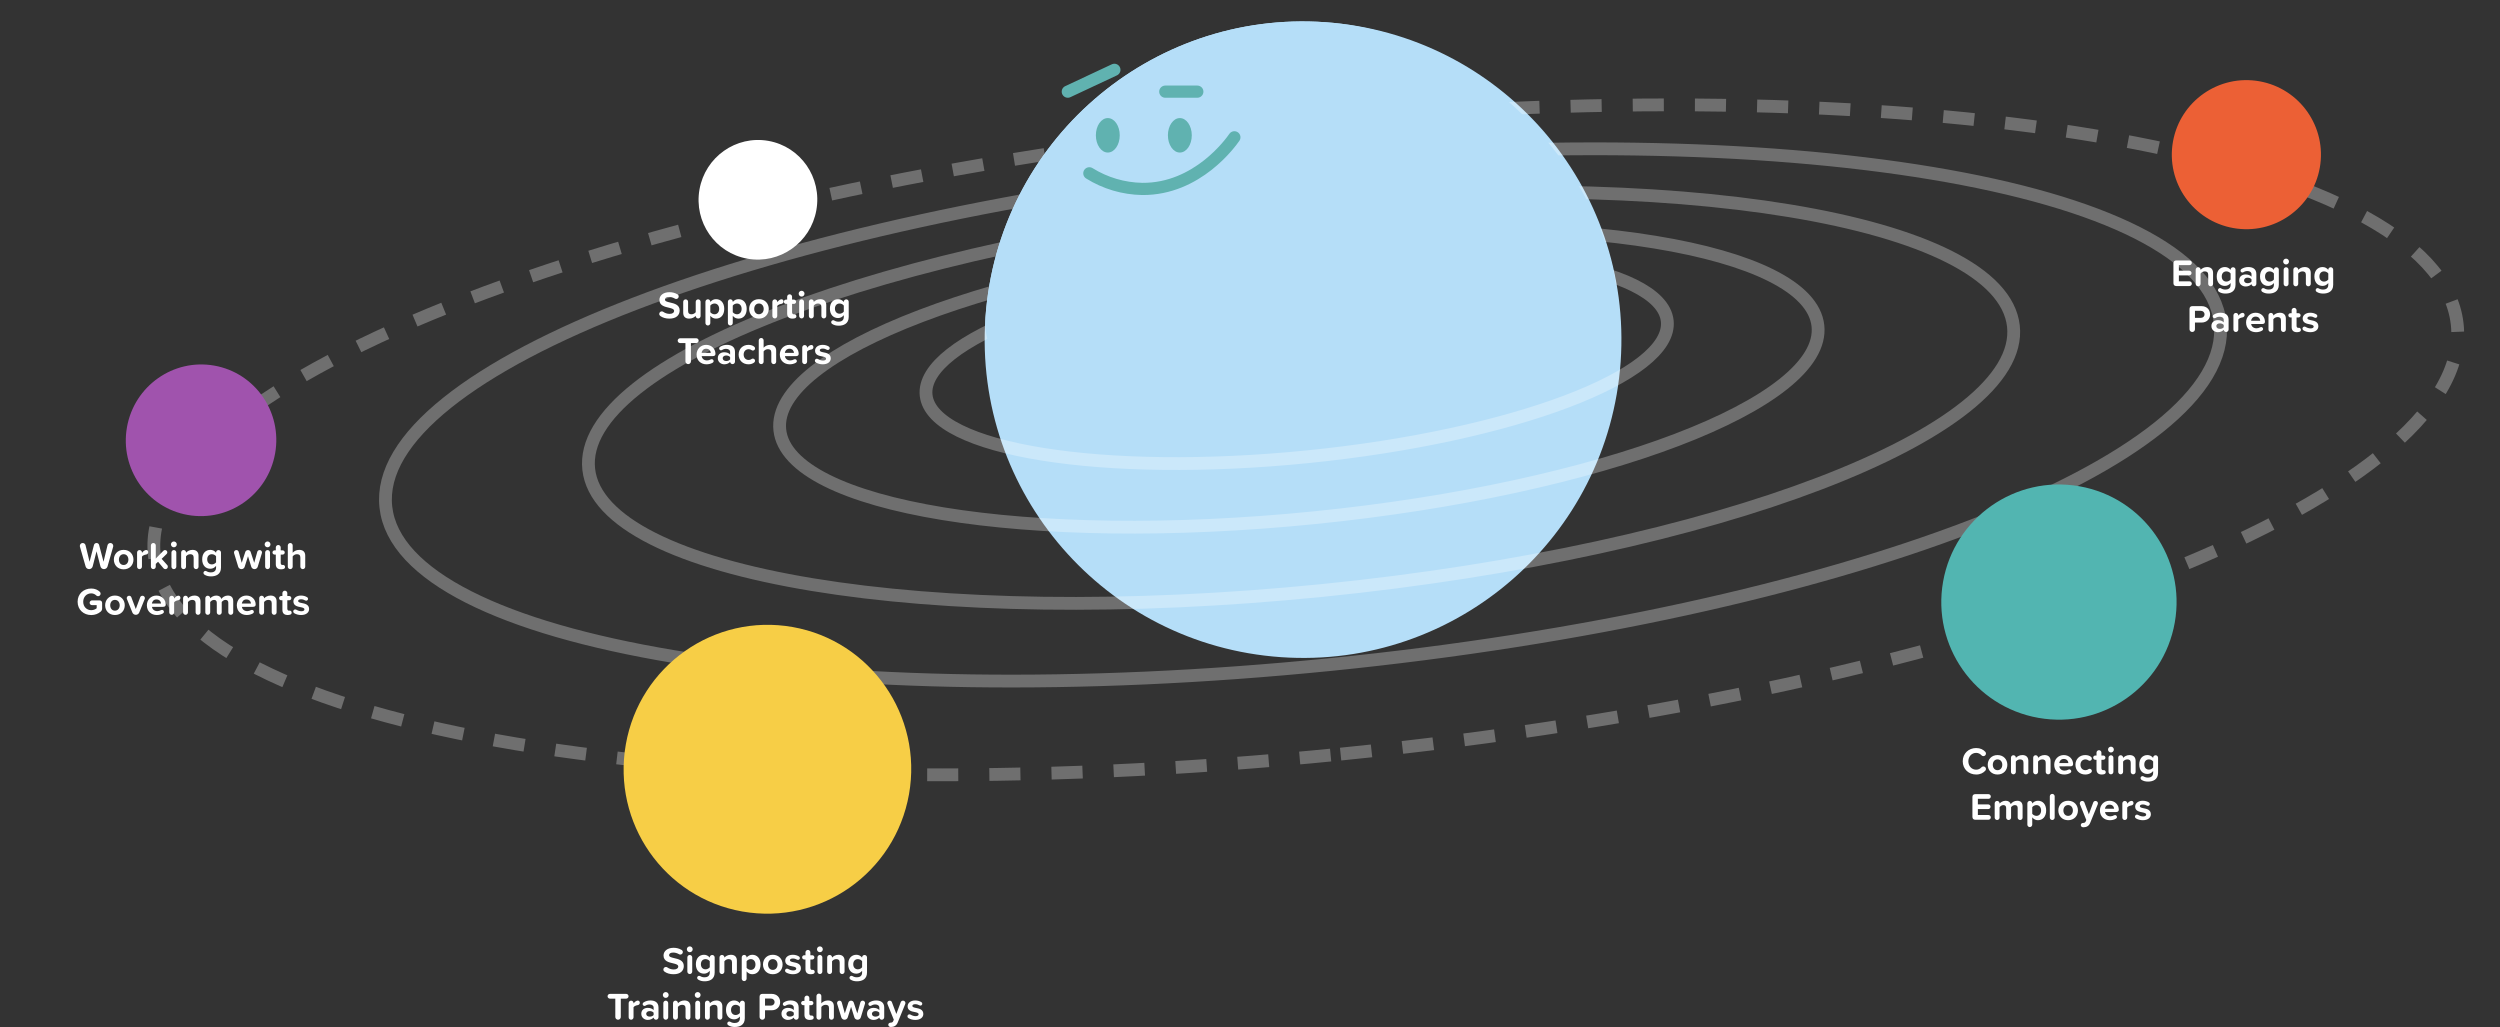 <svg width="1368" height="562" viewBox="0 0 1368 562" fill="none" xmlns="http://www.w3.org/2000/svg">
<rect x="0" y="0" width="1368" height="562" fill="#333333" stroke="none"/>
<path d="M1081.36 423.818C1083.67 423.818 1085.25 422.936 1086.36 421.718C1086.59 421.487 1086.72 421.151 1086.72 420.794C1086.72 420.017 1086.09 419.387 1085.31 419.387C1084.89 419.387 1084.51 419.576 1084.26 419.849C1083.55 420.668 1082.54 421.172 1081.36 421.172C1078.93 421.172 1077.08 419.219 1077.08 416.573C1077.08 413.927 1078.93 411.974 1081.36 411.974C1082.54 411.974 1083.55 412.499 1084.24 413.276C1084.51 413.591 1084.89 413.759 1085.31 413.759C1086.09 413.759 1086.72 413.129 1086.72 412.352C1086.72 411.995 1086.59 411.638 1086.36 411.407C1085.25 410.189 1083.67 409.328 1081.36 409.328C1077.27 409.328 1074.01 412.268 1074.01 416.573C1074.01 420.878 1077.27 423.818 1081.36 423.818ZM1093.04 423.818C1096.4 423.818 1098.42 421.382 1098.42 418.484C1098.42 415.607 1096.4 413.171 1093.04 413.171C1089.71 413.171 1087.69 415.607 1087.69 418.484C1087.69 421.382 1089.71 423.818 1093.04 423.818ZM1093.04 421.445C1091.39 421.445 1090.46 420.08 1090.46 418.484C1090.46 416.909 1091.39 415.544 1093.04 415.544C1094.7 415.544 1095.65 416.909 1095.65 418.484C1095.65 420.08 1094.7 421.445 1093.04 421.445ZM1106.62 413.171C1104.96 413.171 1103.74 413.969 1103.09 414.704V414.62C1103.09 413.864 1102.48 413.255 1101.72 413.255C1100.99 413.255 1100.4 413.864 1100.4 414.62V422.369C1100.4 423.104 1100.99 423.713 1101.74 423.713C1102.46 423.713 1103.07 423.104 1103.07 422.369V416.741C1103.51 416.132 1104.33 415.544 1105.38 415.544C1106.51 415.544 1107.25 416.027 1107.25 417.434V422.369C1107.25 423.104 1107.85 423.713 1108.57 423.713C1109.32 423.713 1109.91 423.104 1109.91 422.369V416.405C1109.91 414.431 1108.84 413.171 1106.62 413.171ZM1118.78 413.171C1117.12 413.171 1115.9 413.969 1115.25 414.704V414.62C1115.25 413.864 1114.64 413.255 1113.88 413.255C1113.15 413.255 1112.56 413.864 1112.56 414.62V422.369C1112.56 423.104 1113.15 423.713 1113.9 423.713C1114.62 423.713 1115.23 423.104 1115.23 422.369V416.741C1115.67 416.132 1116.49 415.544 1117.54 415.544C1118.67 415.544 1119.41 416.027 1119.41 417.434V422.369C1119.41 423.104 1120.02 423.713 1120.73 423.713C1121.49 423.713 1122.07 423.104 1122.07 422.369V416.405C1122.07 414.431 1121 413.171 1118.78 413.171ZM1124.07 418.484C1124.07 421.739 1126.4 423.818 1129.49 423.818C1130.66 423.818 1131.84 423.545 1132.83 422.978C1133.16 422.789 1133.39 422.453 1133.39 422.054C1133.39 421.487 1132.91 421.004 1132.34 421.004C1132.16 421.004 1131.99 421.046 1131.84 421.13C1131.21 421.487 1130.45 421.697 1129.78 421.697C1128.06 421.697 1127.03 420.626 1126.86 419.345H1132.83C1133.84 419.345 1134.4 418.967 1134.4 418.085C1134.4 415.439 1132.34 413.171 1129.32 413.171C1126.23 413.171 1124.07 415.544 1124.07 418.484ZM1129.32 415.292C1131.08 415.292 1131.76 416.573 1131.82 417.539H1126.82C1126.95 416.531 1127.66 415.292 1129.32 415.292ZM1135.68 418.484C1135.68 421.613 1137.93 423.818 1141.05 423.818C1142.4 423.818 1143.39 423.44 1144.14 422.873C1144.46 422.663 1144.67 422.285 1144.67 421.886C1144.67 421.214 1144.12 420.689 1143.45 420.689C1143.2 420.689 1142.94 420.773 1142.76 420.92C1142.31 421.277 1141.79 421.445 1141.18 421.445C1139.56 421.445 1138.43 420.248 1138.43 418.484C1138.43 416.72 1139.56 415.544 1141.18 415.544C1141.79 415.544 1142.31 415.712 1142.78 416.069C1142.97 416.216 1143.2 416.3 1143.47 416.3C1144.12 416.3 1144.67 415.754 1144.67 415.103C1144.67 414.704 1144.46 414.326 1144.14 414.116C1143.39 413.549 1142.4 413.171 1141.05 413.171C1137.93 413.171 1135.68 415.376 1135.68 418.484ZM1151.24 421.403C1151.12 421.403 1150.99 421.445 1150.8 421.445C1150.21 421.445 1149.9 420.962 1149.9 420.332V415.754H1150.95C1151.58 415.754 1152.1 415.229 1152.1 414.599C1152.1 413.948 1151.58 413.423 1150.95 413.423H1149.9V411.848C1149.9 411.113 1149.29 410.504 1148.58 410.504C1147.82 410.504 1147.21 411.113 1147.21 411.848V413.423H1146.56C1145.91 413.423 1145.38 413.948 1145.38 414.599C1145.38 415.229 1145.91 415.754 1146.56 415.754H1147.21V421.046C1147.21 422.852 1148.22 423.818 1150.09 423.818C1150.65 423.818 1151.12 423.734 1151.47 423.608C1151.94 423.461 1152.27 423.083 1152.27 422.558C1152.27 421.928 1151.87 421.445 1151.24 421.403ZM1155.1 411.764C1155.99 411.764 1156.7 411.05 1156.7 410.168C1156.7 409.286 1155.99 408.572 1155.1 408.572C1154.24 408.572 1153.51 409.286 1153.51 410.168C1153.51 411.05 1154.24 411.764 1155.1 411.764ZM1155.1 423.713C1155.84 423.713 1156.45 423.104 1156.45 422.369V414.62C1156.45 413.885 1155.84 413.276 1155.13 413.276C1154.37 413.276 1153.78 413.885 1153.78 414.62V422.369C1153.78 423.104 1154.37 423.713 1155.1 423.713ZM1165.31 413.171C1163.65 413.171 1162.43 413.969 1161.78 414.704V414.62C1161.78 413.864 1161.17 413.255 1160.42 413.255C1159.68 413.255 1159.09 413.864 1159.09 414.62V422.369C1159.09 423.104 1159.68 423.713 1160.44 423.713C1161.15 423.713 1161.76 423.104 1161.76 422.369V416.741C1162.2 416.132 1163.02 415.544 1164.07 415.544C1165.2 415.544 1165.94 416.027 1165.94 417.434V422.369C1165.94 423.104 1166.55 423.713 1167.26 423.713C1168.02 423.713 1168.61 423.104 1168.61 422.369V416.405C1168.61 414.431 1167.53 413.171 1165.31 413.171ZM1179.57 413.276C1178.83 413.276 1178.2 413.843 1178.2 414.557V414.725C1177.36 413.675 1176.27 413.171 1175.08 413.171C1172.51 413.171 1170.6 415.019 1170.6 418.337C1170.6 421.718 1172.53 423.503 1175.08 423.503C1176.31 423.503 1177.39 422.936 1178.2 421.928V422.936C1178.2 424.931 1176.69 425.498 1175.41 425.498C1174.51 425.498 1173.69 425.309 1172.98 424.847C1172.81 424.742 1172.6 424.679 1172.41 424.679C1171.8 424.679 1171.3 425.183 1171.3 425.792C1171.3 426.191 1171.53 426.548 1171.84 426.737C1172.93 427.43 1174.05 427.682 1175.41 427.682C1177.91 427.682 1180.89 426.737 1180.89 422.873V414.62C1180.89 413.885 1180.28 413.276 1179.57 413.276ZM1175.92 421.13C1174.4 421.13 1173.35 420.08 1173.35 418.337C1173.35 416.594 1174.4 415.544 1175.92 415.544C1176.8 415.544 1177.76 416.027 1178.2 416.699V419.975C1177.76 420.626 1176.8 421.13 1175.92 421.13ZM1080.88 448.566H1088.07C1088.78 448.566 1089.37 447.978 1089.37 447.264C1089.37 446.571 1088.78 445.983 1088.07 445.983H1082.29V442.728H1087.92C1088.63 442.728 1089.22 442.161 1089.22 441.447C1089.22 440.733 1088.63 440.166 1087.92 440.166H1082.29V437.121H1088.07C1088.78 437.121 1089.37 436.554 1089.37 435.861C1089.37 435.126 1088.78 434.559 1088.07 434.559H1080.88C1079.88 434.559 1079.31 435.126 1079.31 436.134V446.97C1079.31 447.999 1079.88 448.566 1080.88 448.566ZM1103.77 438.171C1102.22 438.171 1100.88 439.095 1100.29 440.019C1099.91 438.864 1098.96 438.171 1097.47 438.171C1095.94 438.171 1094.62 439.116 1094.18 439.725V439.62C1094.18 438.864 1093.57 438.255 1092.81 438.255C1092.08 438.255 1091.49 438.864 1091.49 439.62V447.369C1091.49 448.104 1092.08 448.713 1092.83 448.713C1093.55 448.713 1094.16 448.104 1094.16 447.369V441.741C1094.55 441.174 1095.33 440.544 1096.26 440.544C1097.35 440.544 1097.77 441.216 1097.77 442.161V447.369C1097.77 448.104 1098.38 448.713 1099.11 448.713C1099.85 448.713 1100.46 448.104 1100.46 447.369V441.72C1100.83 441.174 1101.61 440.544 1102.56 440.544C1103.65 440.544 1104.07 441.216 1104.07 442.161V447.369C1104.07 448.104 1104.68 448.713 1105.41 448.713C1106.15 448.713 1106.76 448.104 1106.76 447.369V441.237C1106.76 439.158 1105.64 438.171 1103.77 438.171ZM1115.17 438.171C1113.95 438.171 1112.86 438.696 1112.06 439.683V439.62C1112.06 438.864 1111.45 438.234 1110.72 438.234C1109.96 438.234 1109.37 438.864 1109.37 439.62V451.233C1109.37 451.968 1109.96 452.577 1110.72 452.577C1111.43 452.577 1112.04 451.968 1112.04 451.233V447.264C1112.88 448.314 1113.97 448.818 1115.17 448.818C1117.77 448.818 1119.66 446.865 1119.66 443.484C1119.66 440.103 1117.77 438.171 1115.17 438.171ZM1114.33 446.445C1113.47 446.445 1112.48 445.92 1112.04 445.29V441.699C1112.48 441.048 1113.47 440.544 1114.33 440.544C1115.86 440.544 1116.89 441.741 1116.89 443.484C1116.89 445.248 1115.86 446.445 1114.33 446.445ZM1123 448.713C1123.71 448.713 1124.32 448.104 1124.32 447.369V435.756C1124.32 435.021 1123.71 434.412 1123 434.412C1122.24 434.412 1121.66 435.021 1121.66 435.756V447.369C1121.66 448.104 1122.24 448.713 1123 448.713ZM1131.67 448.818C1135.03 448.818 1137.05 446.382 1137.05 443.484C1137.05 440.607 1135.03 438.171 1131.67 438.171C1128.33 438.171 1126.32 440.607 1126.32 443.484C1126.32 446.382 1128.33 448.818 1131.67 448.818ZM1131.67 446.445C1130.01 446.445 1129.09 445.08 1129.09 443.484C1129.09 441.909 1130.01 440.544 1131.67 440.544C1133.33 440.544 1134.28 441.909 1134.28 443.484C1134.28 445.08 1133.33 446.445 1131.67 446.445ZM1138.61 451.464C1138.61 452.115 1139.09 452.64 1139.8 452.661C1139.91 452.682 1140.01 452.682 1140.1 452.682C1141.61 452.661 1143.02 452.115 1143.77 450.225L1147.89 440.103C1147.95 439.956 1147.99 439.767 1147.99 439.599C1147.99 438.864 1147.43 438.276 1146.67 438.276C1146.12 438.276 1145.62 438.591 1145.43 439.095L1143.02 445.563L1140.58 439.095C1140.41 438.591 1139.91 438.276 1139.36 438.276C1138.63 438.276 1138.06 438.864 1138.06 439.599C1138.06 439.767 1138.08 439.935 1138.14 440.082L1141.63 448.713L1141.25 449.574C1141 450.12 1140.56 450.288 1139.87 450.309C1139.82 450.309 1139.78 450.33 1139.74 450.33C1139.13 450.351 1138.61 450.813 1138.61 451.464ZM1149.08 443.484C1149.08 446.739 1151.41 448.818 1154.5 448.818C1155.67 448.818 1156.85 448.545 1157.84 447.978C1158.17 447.789 1158.4 447.453 1158.4 447.054C1158.4 446.487 1157.92 446.004 1157.35 446.004C1157.16 446.004 1157 446.046 1156.85 446.13C1156.22 446.487 1155.46 446.697 1154.79 446.697C1153.07 446.697 1152.04 445.626 1151.87 444.345H1157.84C1158.84 444.345 1159.41 443.967 1159.41 443.085C1159.41 440.439 1157.35 438.171 1154.33 438.171C1151.24 438.171 1149.08 440.544 1149.08 443.484ZM1154.33 440.292C1156.09 440.292 1156.77 441.573 1156.83 442.539H1151.83C1151.96 441.531 1152.67 440.292 1154.33 440.292ZM1166.34 438.234C1166.11 438.234 1165.92 438.297 1165.66 438.402C1165.06 438.633 1164.45 439.2 1164.01 439.809L1164.03 439.62C1164.03 438.864 1163.42 438.276 1162.66 438.276C1161.93 438.276 1161.34 438.885 1161.34 439.641V447.369C1161.34 448.104 1161.93 448.713 1162.68 448.713C1163.4 448.713 1164.01 448.104 1164.01 447.369V441.867C1164.45 441.216 1165.5 440.838 1166.19 440.754C1167.03 440.628 1167.45 440.082 1167.45 439.431C1167.45 438.78 1167.05 438.234 1166.34 438.234ZM1168.82 447.831C1169.89 448.482 1171.19 448.818 1172.56 448.818C1175.37 448.818 1176.95 447.411 1176.95 445.563C1176.95 443.043 1174.62 442.581 1172.87 442.245C1171.74 442.014 1170.94 441.783 1170.94 441.153C1170.94 440.565 1171.57 440.208 1172.54 440.208C1173.4 440.208 1174.2 440.46 1174.85 440.859C1174.97 440.943 1175.18 440.985 1175.35 440.985C1175.92 440.985 1176.38 440.523 1176.38 439.956C1176.38 439.578 1176.17 439.242 1175.86 439.074C1174.93 438.507 1173.82 438.171 1172.52 438.171C1169.85 438.171 1168.36 439.662 1168.36 441.363C1168.36 443.778 1170.61 444.198 1172.35 444.534C1173.5 444.765 1174.39 445.017 1174.39 445.731C1174.39 446.361 1173.84 446.76 1172.69 446.76C1171.76 446.76 1170.75 446.403 1169.93 445.899C1169.77 445.815 1169.58 445.752 1169.37 445.752C1168.76 445.752 1168.25 446.256 1168.25 446.865C1168.25 447.264 1168.49 447.642 1168.82 447.831Z" fill="white"/>
<path d="M363.631 531.695C364.891 532.577 366.508 533.102 368.566 533.102C372.346 533.102 374.173 531.17 374.173 528.608C374.173 525.5 371.233 524.807 368.923 524.282C367.306 523.904 366.13 523.61 366.13 522.665C366.13 521.825 366.844 521.237 368.398 521.237C369.385 521.237 370.498 521.531 371.569 522.14C371.758 522.266 372.01 522.35 372.283 522.35C373.018 522.35 373.648 521.72 373.648 520.964C373.648 520.46 373.354 519.998 372.955 519.788C371.611 519.011 370.204 518.633 368.608 518.633C365.101 518.633 363.085 520.523 363.085 522.854C363.085 525.983 366.025 526.613 368.314 527.138C369.931 527.516 371.149 527.873 371.149 528.923C371.149 529.721 370.351 530.498 368.713 530.498C367.306 530.498 366.151 530.057 365.185 529.385C364.954 529.217 364.681 529.133 364.387 529.133C363.631 529.133 363.001 529.763 363.001 530.54C363.001 531.023 363.253 531.443 363.631 531.695ZM377.44 521.048C378.322 521.048 379.036 520.334 379.036 519.452C379.036 518.57 378.322 517.856 377.44 517.856C376.579 517.856 375.844 518.57 375.844 519.452C375.844 520.334 376.579 521.048 377.44 521.048ZM377.44 532.997C378.175 532.997 378.784 532.388 378.784 531.653V523.904C378.784 523.169 378.175 522.56 377.461 522.56C376.705 522.56 376.117 523.169 376.117 523.904V531.653C376.117 532.388 376.705 532.997 377.44 532.997ZM389.745 522.56C389.01 522.56 388.38 523.127 388.38 523.841V524.009C387.54 522.959 386.448 522.455 385.251 522.455C382.689 522.455 380.778 524.303 380.778 527.621C380.778 531.002 382.71 532.787 385.251 532.787C386.49 532.787 387.561 532.22 388.38 531.212V532.22C388.38 534.215 386.868 534.782 385.587 534.782C384.684 534.782 383.865 534.593 383.151 534.131C382.983 534.026 382.773 533.963 382.584 533.963C381.975 533.963 381.471 534.467 381.471 535.076C381.471 535.475 381.702 535.832 382.017 536.021C383.109 536.714 384.222 536.966 385.587 536.966C388.086 536.966 391.068 536.021 391.068 532.157V523.904C391.068 523.169 390.459 522.56 389.745 522.56ZM386.091 530.414C384.579 530.414 383.529 529.364 383.529 527.621C383.529 525.878 384.579 524.828 386.091 524.828C386.973 524.828 387.939 525.311 388.38 525.983V529.259C387.939 529.91 386.973 530.414 386.091 530.414ZM399.929 522.455C398.27 522.455 397.052 523.253 396.401 523.988V523.904C396.401 523.148 395.792 522.539 395.036 522.539C394.301 522.539 393.713 523.148 393.713 523.904V531.653C393.713 532.388 394.301 532.997 395.057 532.997C395.771 532.997 396.38 532.388 396.38 531.653V526.025C396.821 525.416 397.64 524.828 398.69 524.828C399.824 524.828 400.559 525.311 400.559 526.718V531.653C400.559 532.388 401.168 532.997 401.882 532.997C402.638 532.997 403.226 532.388 403.226 531.653V525.689C403.226 523.715 402.155 522.455 399.929 522.455ZM411.67 522.455C410.452 522.455 409.36 522.98 408.562 523.967V523.904C408.562 523.148 407.953 522.518 407.218 522.518C406.462 522.518 405.874 523.148 405.874 523.904V535.517C405.874 536.252 406.462 536.861 407.218 536.861C407.932 536.861 408.541 536.252 408.541 535.517V531.548C409.381 532.598 410.473 533.102 411.67 533.102C414.274 533.102 416.164 531.149 416.164 527.768C416.164 524.387 414.274 522.455 411.67 522.455ZM410.83 530.729C409.969 530.729 408.982 530.204 408.541 529.574V525.983C408.982 525.332 409.969 524.828 410.83 524.828C412.363 524.828 413.392 526.025 413.392 527.768C413.392 529.532 412.363 530.729 410.83 530.729ZM422.862 533.102C426.222 533.102 428.238 530.666 428.238 527.768C428.238 524.891 426.222 522.455 422.862 522.455C419.523 522.455 417.507 524.891 417.507 527.768C417.507 530.666 419.523 533.102 422.862 533.102ZM422.862 530.729C421.203 530.729 420.279 529.364 420.279 527.768C420.279 526.193 421.203 524.828 422.862 524.828C424.521 524.828 425.466 526.193 425.466 527.768C425.466 529.364 424.521 530.729 422.862 530.729ZM430.133 532.115C431.204 532.766 432.506 533.102 433.871 533.102C436.685 533.102 438.26 531.695 438.26 529.847C438.26 527.327 435.929 526.865 434.186 526.529C433.052 526.298 432.254 526.067 432.254 525.437C432.254 524.849 432.884 524.492 433.85 524.492C434.711 524.492 435.509 524.744 436.16 525.143C436.286 525.227 436.496 525.269 436.664 525.269C437.231 525.269 437.693 524.807 437.693 524.24C437.693 523.862 437.483 523.526 437.168 523.358C436.244 522.791 435.131 522.455 433.829 522.455C431.162 522.455 429.671 523.946 429.671 525.647C429.671 528.062 431.918 528.482 433.661 528.818C434.816 529.049 435.698 529.301 435.698 530.015C435.698 530.645 435.152 531.044 433.997 531.044C433.073 531.044 432.065 530.687 431.246 530.183C431.078 530.099 430.889 530.036 430.679 530.036C430.07 530.036 429.566 530.54 429.566 531.149C429.566 531.548 429.797 531.926 430.133 532.115ZM444.782 530.687C444.656 530.687 444.53 530.729 444.341 530.729C443.753 530.729 443.438 530.246 443.438 529.616V525.038H444.488C445.118 525.038 445.643 524.513 445.643 523.883C445.643 523.232 445.118 522.707 444.488 522.707H443.438V521.132C443.438 520.397 442.829 519.788 442.115 519.788C441.359 519.788 440.75 520.397 440.75 521.132V522.707H440.099C439.448 522.707 438.923 523.232 438.923 523.883C438.923 524.513 439.448 525.038 440.099 525.038H440.75V530.33C440.75 532.136 441.758 533.102 443.627 533.102C444.194 533.102 444.656 533.018 445.013 532.892C445.475 532.745 445.811 532.367 445.811 531.842C445.811 531.212 445.412 530.729 444.782 530.687ZM448.643 521.048C449.525 521.048 450.239 520.334 450.239 519.452C450.239 518.57 449.525 517.856 448.643 517.856C447.782 517.856 447.047 518.57 447.047 519.452C447.047 520.334 447.782 521.048 448.643 521.048ZM448.643 532.997C449.378 532.997 449.987 532.388 449.987 531.653V523.904C449.987 523.169 449.378 522.56 448.664 522.56C447.908 522.56 447.32 523.169 447.32 523.904V531.653C447.32 532.388 447.908 532.997 448.643 532.997ZM458.848 522.455C457.189 522.455 455.971 523.253 455.32 523.988V523.904C455.32 523.148 454.711 522.539 453.955 522.539C453.22 522.539 452.632 523.148 452.632 523.904V531.653C452.632 532.388 453.22 532.997 453.976 532.997C454.69 532.997 455.299 532.388 455.299 531.653V526.025C455.74 525.416 456.559 524.828 457.609 524.828C458.743 524.828 459.478 525.311 459.478 526.718V531.653C459.478 532.388 460.087 532.997 460.801 532.997C461.557 532.997 462.145 532.388 462.145 531.653V525.689C462.145 523.715 461.074 522.455 458.848 522.455ZM473.109 522.56C472.374 522.56 471.744 523.127 471.744 523.841V524.009C470.904 522.959 469.812 522.455 468.615 522.455C466.053 522.455 464.142 524.303 464.142 527.621C464.142 531.002 466.074 532.787 468.615 532.787C469.854 532.787 470.925 532.22 471.744 531.212V532.22C471.744 534.215 470.232 534.782 468.951 534.782C468.048 534.782 467.229 534.593 466.515 534.131C466.347 534.026 466.137 533.963 465.948 533.963C465.339 533.963 464.835 534.467 464.835 535.076C464.835 535.475 465.066 535.832 465.381 536.021C466.473 536.714 467.586 536.966 468.951 536.966C471.45 536.966 474.432 536.021 474.432 532.157V523.904C474.432 523.169 473.823 522.56 473.109 522.56ZM469.455 530.414C467.943 530.414 466.893 529.364 466.893 527.621C466.893 525.878 467.943 524.828 469.455 524.828C470.337 524.828 471.303 525.311 471.744 525.983V529.259C471.303 529.91 470.337 530.414 469.455 530.414ZM338.209 557.997C339.028 557.997 339.7 557.304 339.7 556.506V546.468H342.619C343.333 546.468 343.942 545.88 343.942 545.166C343.942 544.431 343.333 543.843 342.619 543.843H333.778C333.064 543.843 332.455 544.431 332.455 545.166C332.455 545.88 333.064 546.468 333.778 546.468H336.697V556.506C336.697 557.304 337.369 557.997 338.209 557.997ZM349 547.518C348.769 547.518 348.58 547.581 348.328 547.686C347.719 547.917 347.11 548.484 346.669 549.093L346.69 548.904C346.69 548.148 346.081 547.56 345.325 547.56C344.59 547.56 344.002 548.169 344.002 548.925V556.653C344.002 557.388 344.59 557.997 345.346 557.997C346.06 557.997 346.669 557.388 346.669 556.653V551.151C347.11 550.5 348.16 550.122 348.853 550.038C349.693 549.912 350.113 549.366 350.113 548.715C350.113 548.064 349.714 547.518 349 547.518ZM355.895 547.455C354.593 547.455 353.291 547.791 352.136 548.547C351.863 548.715 351.653 549.051 351.653 549.429C351.653 549.996 352.115 550.458 352.661 550.458C352.85 550.458 353.039 550.395 353.186 550.311C353.921 549.849 354.635 549.639 355.433 549.639C356.777 549.639 357.659 550.311 357.659 551.34V552.747C356.987 551.928 355.79 551.508 354.446 551.508C352.829 551.508 350.918 552.369 350.918 554.742C350.918 557.01 352.829 558.102 354.446 558.102C355.769 558.102 356.966 557.598 357.638 556.8C357.722 557.493 358.31 557.997 358.982 557.997C359.738 557.997 360.326 557.367 360.326 556.611V551.298C360.326 548.379 358.205 547.455 355.895 547.455ZM355.517 556.296C354.467 556.296 353.606 555.75 353.606 554.805C353.606 553.818 354.467 553.272 355.517 553.272C356.378 553.272 357.218 553.566 357.659 554.154V555.414C357.218 556.002 356.378 556.296 355.517 556.296ZM364.295 546.048C365.177 546.048 365.891 545.334 365.891 544.452C365.891 543.57 365.177 542.856 364.295 542.856C363.434 542.856 362.699 543.57 362.699 544.452C362.699 545.334 363.434 546.048 364.295 546.048ZM364.295 557.997C365.03 557.997 365.639 557.388 365.639 556.653V548.904C365.639 548.169 365.03 547.56 364.316 547.56C363.56 547.56 362.972 548.169 362.972 548.904V556.653C362.972 557.388 363.56 557.997 364.295 557.997ZM374.499 547.455C372.84 547.455 371.622 548.253 370.971 548.988V548.904C370.971 548.148 370.362 547.539 369.606 547.539C368.871 547.539 368.283 548.148 368.283 548.904V556.653C368.283 557.388 368.871 557.997 369.627 557.997C370.341 557.997 370.95 557.388 370.95 556.653V551.025C371.391 550.416 372.21 549.828 373.26 549.828C374.394 549.828 375.129 550.311 375.129 551.718V556.653C375.129 557.388 375.738 557.997 376.452 557.997C377.208 557.997 377.796 557.388 377.796 556.653V550.689C377.796 548.715 376.725 547.455 374.499 547.455ZM381.767 546.048C382.649 546.048 383.363 545.334 383.363 544.452C383.363 543.57 382.649 542.856 381.767 542.856C380.906 542.856 380.171 543.57 380.171 544.452C380.171 545.334 380.906 546.048 381.767 546.048ZM381.767 557.997C382.502 557.997 383.111 557.388 383.111 556.653V548.904C383.111 548.169 382.502 547.56 381.788 547.56C381.032 547.56 380.444 548.169 380.444 548.904V556.653C380.444 557.388 381.032 557.997 381.767 557.997ZM391.972 547.455C390.313 547.455 389.095 548.253 388.444 548.988V548.904C388.444 548.148 387.835 547.539 387.079 547.539C386.344 547.539 385.756 548.148 385.756 548.904V556.653C385.756 557.388 386.344 557.997 387.1 557.997C387.814 557.997 388.423 557.388 388.423 556.653V551.025C388.864 550.416 389.683 549.828 390.733 549.828C391.867 549.828 392.602 550.311 392.602 551.718V556.653C392.602 557.388 393.211 557.997 393.925 557.997C394.681 557.997 395.269 557.388 395.269 556.653V550.689C395.269 548.715 394.198 547.455 391.972 547.455ZM406.233 547.56C405.498 547.56 404.868 548.127 404.868 548.841V549.009C404.028 547.959 402.936 547.455 401.739 547.455C399.177 547.455 397.266 549.303 397.266 552.621C397.266 556.002 399.198 557.787 401.739 557.787C402.978 557.787 404.049 557.22 404.868 556.212V557.22C404.868 559.215 403.356 559.782 402.075 559.782C401.172 559.782 400.353 559.593 399.639 559.131C399.471 559.026 399.261 558.963 399.072 558.963C398.463 558.963 397.959 559.467 397.959 560.076C397.959 560.475 398.19 560.832 398.505 561.021C399.597 561.714 400.71 561.966 402.075 561.966C404.574 561.966 407.556 561.021 407.556 557.157V548.904C407.556 548.169 406.947 547.56 406.233 547.56ZM402.579 555.414C401.067 555.414 400.017 554.364 400.017 552.621C400.017 550.878 401.067 549.828 402.579 549.828C403.461 549.828 404.427 550.311 404.868 550.983V554.259C404.427 554.91 403.461 555.414 402.579 555.414ZM417.149 557.997C417.968 557.997 418.619 557.304 418.619 556.506V552.831H422.189C425.213 552.831 426.893 550.794 426.893 548.358C426.893 545.901 425.234 543.843 422.189 543.843H417.212C416.204 543.843 415.637 544.41 415.637 545.418V556.506C415.637 557.304 416.309 557.997 417.149 557.997ZM423.848 548.337C423.848 549.513 422.966 550.269 421.79 550.269H418.619V546.405H421.79C422.966 546.405 423.848 547.182 423.848 548.337ZM432.595 547.455C431.293 547.455 429.991 547.791 428.836 548.547C428.563 548.715 428.353 549.051 428.353 549.429C428.353 549.996 428.815 550.458 429.361 550.458C429.55 550.458 429.739 550.395 429.886 550.311C430.621 549.849 431.335 549.639 432.133 549.639C433.477 549.639 434.359 550.311 434.359 551.34V552.747C433.687 551.928 432.49 551.508 431.146 551.508C429.529 551.508 427.618 552.369 427.618 554.742C427.618 557.01 429.529 558.102 431.146 558.102C432.469 558.102 433.666 557.598 434.338 556.8C434.422 557.493 435.01 557.997 435.682 557.997C436.438 557.997 437.026 557.367 437.026 556.611V551.298C437.026 548.379 434.905 547.455 432.595 547.455ZM432.217 556.296C431.167 556.296 430.306 555.75 430.306 554.805C430.306 553.818 431.167 553.272 432.217 553.272C433.078 553.272 433.918 553.566 434.359 554.154V555.414C433.918 556.002 433.078 556.296 432.217 556.296ZM444.228 555.687C444.102 555.687 443.976 555.729 443.787 555.729C443.199 555.729 442.884 555.246 442.884 554.616V550.038H443.934C444.564 550.038 445.089 549.513 445.089 548.883C445.089 548.232 444.564 547.707 443.934 547.707H442.884V546.132C442.884 545.397 442.275 544.788 441.561 544.788C440.805 544.788 440.196 545.397 440.196 546.132V547.707H439.545C438.894 547.707 438.369 548.232 438.369 548.883C438.369 549.513 438.894 550.038 439.545 550.038H440.196V555.33C440.196 557.136 441.204 558.102 443.073 558.102C443.64 558.102 444.102 558.018 444.459 557.892C444.921 557.745 445.257 557.367 445.257 556.842C445.257 556.212 444.858 555.729 444.228 555.687ZM454.957 557.997C455.713 557.997 456.301 557.388 456.301 556.653V550.647C456.301 548.673 455.23 547.455 453.004 547.455C451.345 547.455 450.085 548.253 449.434 549.03V545.04C449.434 544.305 448.846 543.696 448.111 543.696C447.376 543.696 446.767 544.305 446.767 545.04V556.653C446.767 557.388 447.376 557.997 448.111 557.997C448.846 557.997 449.434 557.388 449.434 556.653V551.025C449.896 550.416 450.715 549.828 451.744 549.828C452.899 549.828 453.634 550.269 453.634 551.676V556.653C453.634 557.388 454.243 557.997 454.957 557.997ZM469.28 557.997C470.099 557.997 470.834 557.451 471.044 556.674L473.312 549.24C473.333 549.135 473.375 548.988 473.375 548.883C473.375 548.148 472.787 547.56 472.073 547.56C471.443 547.56 470.939 547.98 470.792 548.526L469.112 554.532L467.18 548.631C466.991 548.001 466.403 547.56 465.71 547.56C465.017 547.56 464.408 548.001 464.219 548.631L462.287 554.532L460.607 548.526C460.46 547.959 459.956 547.56 459.347 547.56C458.612 547.56 458.045 548.148 458.045 548.862C458.045 548.988 458.066 549.135 458.087 549.24L460.355 556.674C460.586 557.451 461.3 557.997 462.14 557.997C462.98 557.997 463.694 557.451 463.904 556.674L465.71 550.941L467.495 556.674C467.705 557.451 468.44 557.997 469.28 557.997ZM479.414 547.455C478.112 547.455 476.81 547.791 475.655 548.547C475.382 548.715 475.172 549.051 475.172 549.429C475.172 549.996 475.634 550.458 476.18 550.458C476.369 550.458 476.558 550.395 476.705 550.311C477.44 549.849 478.154 549.639 478.952 549.639C480.296 549.639 481.178 550.311 481.178 551.34V552.747C480.506 551.928 479.309 551.508 477.965 551.508C476.348 551.508 474.437 552.369 474.437 554.742C474.437 557.01 476.348 558.102 477.965 558.102C479.288 558.102 480.485 557.598 481.157 556.8C481.241 557.493 481.829 557.997 482.501 557.997C483.257 557.997 483.845 557.367 483.845 556.611V551.298C483.845 548.379 481.724 547.455 479.414 547.455ZM479.036 556.296C477.986 556.296 477.125 555.75 477.125 554.805C477.125 553.818 477.986 553.272 479.036 553.272C479.897 553.272 480.737 553.566 481.178 554.154V555.414C480.737 556.002 479.897 556.296 479.036 556.296ZM486.07 560.748C486.07 561.399 486.553 561.924 487.267 561.945C487.372 561.966 487.477 561.966 487.561 561.966C489.073 561.945 490.48 561.399 491.236 559.509L495.352 549.387C495.415 549.24 495.457 549.051 495.457 548.883C495.457 548.148 494.89 547.56 494.134 547.56C493.588 547.56 493.084 547.875 492.895 548.379L490.48 554.847L488.044 548.379C487.876 547.875 487.372 547.56 486.826 547.56C486.091 547.56 485.524 548.148 485.524 548.883C485.524 549.051 485.545 549.219 485.608 549.366L489.094 557.997L488.716 558.858C488.464 559.404 488.023 559.572 487.33 559.593C487.288 559.593 487.246 559.614 487.204 559.614C486.595 559.635 486.07 560.097 486.07 560.748ZM497.111 557.115C498.182 557.766 499.484 558.102 500.849 558.102C503.663 558.102 505.238 556.695 505.238 554.847C505.238 552.327 502.907 551.865 501.164 551.529C500.03 551.298 499.232 551.067 499.232 550.437C499.232 549.849 499.862 549.492 500.828 549.492C501.689 549.492 502.487 549.744 503.138 550.143C503.264 550.227 503.474 550.269 503.642 550.269C504.209 550.269 504.671 549.807 504.671 549.24C504.671 548.862 504.461 548.526 504.146 548.358C503.222 547.791 502.109 547.455 500.807 547.455C498.14 547.455 496.649 548.946 496.649 550.647C496.649 553.062 498.896 553.482 500.639 553.818C501.794 554.049 502.676 554.301 502.676 555.015C502.676 555.645 502.13 556.044 500.975 556.044C500.051 556.044 499.043 555.687 498.224 555.183C498.056 555.099 497.867 555.036 497.657 555.036C497.048 555.036 496.544 555.54 496.544 556.149C496.544 556.548 496.775 556.926 497.111 557.115Z" fill="white"/>
<path d="M700.876 359.594C796.855 366.303 880.103 293.963 886.815 198.019C893.526 102.074 821.16 18.857 725.18 12.148C629.201 5.439 545.953 77.778 539.241 173.723C532.53 269.667 604.896 352.884 700.876 359.594Z" fill="#B5DEF8"/>
<g opacity="0.296">
<path d="M715.529 249.935C827.515 238.674 915.621 205.376 912.318 175.562C909.015 145.747 815.555 130.707 703.568 141.969C591.582 153.23 503.476 186.528 506.779 216.342C510.082 246.157 603.543 261.197 715.529 249.935Z" stroke="white" stroke-width="7.004"/>
</g>
<g opacity="0.296">
<path d="M719.218 283.298C876.079 267.526 999.445 220.488 994.764 178.236C990.082 135.983 859.126 114.516 702.265 130.288C545.403 146.06 422.037 193.098 426.719 235.35C431.4 277.603 562.357 299.07 719.218 283.298Z" stroke="white" stroke-width="7.004"/>
</g>
<g opacity="0.296">
<path d="M723.634 323.095C938.912 301.451 1108.2 236.685 1101.74 178.437C1095.29 120.189 915.539 90.515 700.262 112.159C484.985 133.803 315.7 198.569 322.154 256.817C328.608 315.065 508.357 344.739 723.634 323.095Z" stroke="white" stroke-width="7.004"/>
</g>
<g opacity="0.296">
<path d="M728.145 363.625C1005.32 335.76 1223.24 252.026 1214.88 176.601C1206.52 101.176 975.051 62.62 697.878 90.486C420.705 118.351 202.787 202.084 211.145 277.509C219.503 352.935 450.972 391.49 728.145 363.625Z" stroke="white" stroke-width="7.004"/>
</g>
<g opacity="0.296">
<path d="M733.585 412.649C1081.55 377.668 1355.1 272.32 1344.58 177.347C1334.06 82.374 1043.44 33.741 695.472 68.722C347.505 103.703 73.953 209.052 84.477 304.024C95.002 398.997 385.617 447.63 733.585 412.649Z" stroke="white" stroke-width="7.004" stroke-dasharray="17.01 17.01"/>
</g>
<path d="M725.182 12.148C821.161 18.857 893.133 114.101 885.003 183.937C876.872 253.774 532.53 269.668 539.241 173.724C545.953 77.781 629.201 5.439 725.182 12.148Z" fill="#B5DEF8"/>
<path d="M1222.12 124.799C1244.31 128.718 1265.48 113.912 1269.4 91.73C1273.32 69.548 1258.51 48.39 1236.32 44.471C1214.13 40.553 1192.96 55.358 1189.04 77.54C1185.12 99.722 1199.93 120.881 1222.12 124.799Z" fill="#EC6035"/>
<path d="M1115.45 392.82C1150.46 399.003 1183.86 375.644 1190.04 340.648C1196.22 305.652 1172.86 272.271 1137.85 266.089C1102.84 259.907 1069.45 283.265 1063.26 318.261C1057.08 353.257 1080.44 386.638 1115.45 392.82Z" fill="#52B5B1"/>
<path d="M406.181 498.77C448.968 506.325 489.811 477.602 497.408 434.615C505.004 391.629 476.477 350.656 433.69 343.101C390.904 335.545 350.061 364.268 342.464 407.255C334.868 450.242 363.395 491.214 406.181 498.77Z" fill="#F7CE46"/>
<path d="M409.04 141.565C426.702 144.684 443.571 132.778 446.717 114.972C449.864 97.166 438.097 80.203 420.435 77.084C402.773 73.965 385.904 85.871 382.758 103.677C379.611 121.483 391.378 138.446 409.04 141.565Z" fill="white"/>
<path d="M102.792 281.793C125.18 285.746 146.562 270.654 150.55 248.084C154.539 225.513 139.623 204.012 117.236 200.058C94.848 196.105 73.466 211.197 69.477 233.768C65.489 256.338 80.404 277.84 102.792 281.793Z" fill="#A053AD"/>
<path d="M1190.88 156.522H1198.06C1198.77 156.522 1199.36 155.934 1199.36 155.22C1199.36 154.527 1198.77 153.939 1198.06 153.939H1192.28V150.684H1197.91C1198.62 150.684 1199.21 150.117 1199.21 149.403C1199.21 148.689 1198.62 148.122 1197.91 148.122H1192.28V145.077H1198.06C1198.77 145.077 1199.36 144.51 1199.36 143.817C1199.36 143.082 1198.77 142.515 1198.06 142.515H1190.88C1189.87 142.515 1189.3 143.082 1189.3 144.09V154.926C1189.3 155.955 1189.87 156.522 1190.88 156.522ZM1207.7 146.127C1206.04 146.127 1204.82 146.925 1204.17 147.66V147.576C1204.17 146.82 1203.56 146.211 1202.8 146.211C1202.07 146.211 1201.48 146.82 1201.48 147.576V155.325C1201.48 156.06 1202.07 156.669 1202.82 156.669C1203.54 156.669 1204.15 156.06 1204.15 155.325V149.697C1204.59 149.088 1205.41 148.5 1206.46 148.5C1207.59 148.5 1208.33 148.983 1208.33 150.39V155.325C1208.33 156.06 1208.94 156.669 1209.65 156.669C1210.41 156.669 1210.99 156.06 1210.99 155.325V149.361C1210.99 147.387 1209.92 146.127 1207.7 146.127ZM1221.96 146.232C1221.22 146.232 1220.59 146.799 1220.59 147.513V147.681C1219.75 146.631 1218.66 146.127 1217.46 146.127C1214.9 146.127 1212.99 147.975 1212.99 151.293C1212.99 154.674 1214.92 156.459 1217.46 156.459C1218.7 156.459 1219.77 155.892 1220.59 154.884V155.892C1220.59 157.887 1219.08 158.454 1217.8 158.454C1216.9 158.454 1216.08 158.265 1215.36 157.803C1215.2 157.698 1214.99 157.635 1214.8 157.635C1214.19 157.635 1213.68 158.139 1213.68 158.748C1213.68 159.147 1213.91 159.504 1214.23 159.693C1215.32 160.386 1216.43 160.638 1217.8 160.638C1220.3 160.638 1223.28 159.693 1223.28 155.829V147.576C1223.28 146.841 1222.67 146.232 1221.96 146.232ZM1218.3 154.086C1216.79 154.086 1215.74 153.036 1215.74 151.293C1215.74 149.55 1216.79 148.5 1218.3 148.5C1219.19 148.5 1220.15 148.983 1220.59 149.655V152.931C1220.15 153.582 1219.19 154.086 1218.3 154.086ZM1230.25 146.127C1228.95 146.127 1227.65 146.463 1226.49 147.219C1226.22 147.387 1226.01 147.723 1226.01 148.101C1226.01 148.668 1226.47 149.13 1227.02 149.13C1227.21 149.13 1227.4 149.067 1227.54 148.983C1228.28 148.521 1228.99 148.311 1229.79 148.311C1231.13 148.311 1232.02 148.983 1232.02 150.012V151.419C1231.34 150.6 1230.15 150.18 1228.8 150.18C1227.19 150.18 1225.27 151.041 1225.27 153.414C1225.27 155.682 1227.19 156.774 1228.8 156.774C1230.13 156.774 1231.32 156.27 1231.99 155.472C1232.08 156.165 1232.67 156.669 1233.34 156.669C1234.09 156.669 1234.68 156.039 1234.68 155.283V149.97C1234.68 147.051 1232.56 146.127 1230.25 146.127ZM1229.87 154.968C1228.82 154.968 1227.96 154.422 1227.96 153.477C1227.96 152.49 1228.82 151.944 1229.87 151.944C1230.73 151.944 1231.57 152.238 1232.02 152.826V154.086C1231.57 154.674 1230.73 154.968 1229.87 154.968ZM1245.64 146.232C1244.91 146.232 1244.28 146.799 1244.28 147.513V147.681C1243.44 146.631 1242.35 146.127 1241.15 146.127C1238.59 146.127 1236.68 147.975 1236.68 151.293C1236.68 154.674 1238.61 156.459 1241.15 156.459C1242.39 156.459 1243.46 155.892 1244.28 154.884V155.892C1244.28 157.887 1242.77 158.454 1241.49 158.454C1240.58 158.454 1239.76 158.265 1239.05 157.803C1238.88 157.698 1238.67 157.635 1238.48 157.635C1237.87 157.635 1237.37 158.139 1237.37 158.748C1237.37 159.147 1237.6 159.504 1237.92 159.693C1239.01 160.386 1240.12 160.638 1241.49 160.638C1243.98 160.638 1246.97 159.693 1246.97 155.829V147.576C1246.97 146.841 1246.36 146.232 1245.64 146.232ZM1241.99 154.086C1240.48 154.086 1239.43 153.036 1239.43 151.293C1239.43 149.55 1240.48 148.5 1241.99 148.5C1242.87 148.5 1243.84 148.983 1244.28 149.655V152.931C1243.84 153.582 1242.87 154.086 1241.99 154.086ZM1250.94 144.72C1251.82 144.72 1252.53 144.006 1252.53 143.124C1252.53 142.242 1251.82 141.528 1250.94 141.528C1250.07 141.528 1249.34 142.242 1249.34 143.124C1249.34 144.006 1250.07 144.72 1250.94 144.72ZM1250.94 156.669C1251.67 156.669 1252.28 156.06 1252.28 155.325V147.576C1252.28 146.841 1251.67 146.232 1250.96 146.232C1250.2 146.232 1249.61 146.841 1249.61 147.576V155.325C1249.61 156.06 1250.2 156.669 1250.94 156.669ZM1261.14 146.127C1259.48 146.127 1258.26 146.925 1257.61 147.66V147.576C1257.61 146.82 1257 146.211 1256.25 146.211C1255.51 146.211 1254.92 146.82 1254.92 147.576V155.325C1254.92 156.06 1255.51 156.669 1256.27 156.669C1256.98 156.669 1257.59 156.06 1257.59 155.325V149.697C1258.03 149.088 1258.85 148.5 1259.9 148.5C1261.03 148.5 1261.77 148.983 1261.77 150.39V155.325C1261.77 156.06 1262.38 156.669 1263.09 156.669C1263.85 156.669 1264.44 156.06 1264.44 155.325V149.361C1264.44 147.387 1263.37 146.127 1261.14 146.127ZM1275.4 146.232C1274.67 146.232 1274.04 146.799 1274.04 147.513V147.681C1273.2 146.631 1272.1 146.127 1270.91 146.127C1268.34 146.127 1266.43 147.975 1266.43 151.293C1266.43 154.674 1268.37 156.459 1270.91 156.459C1272.15 156.459 1273.22 155.892 1274.04 154.884V155.892C1274.04 157.887 1272.52 158.454 1271.24 158.454C1270.34 158.454 1269.52 158.265 1268.81 157.803C1268.64 157.698 1268.43 157.635 1268.24 157.635C1267.63 157.635 1267.13 158.139 1267.13 158.748C1267.13 159.147 1267.36 159.504 1267.67 159.693C1268.76 160.386 1269.88 160.638 1271.24 160.638C1273.74 160.638 1276.72 159.693 1276.72 155.829V147.576C1276.72 146.841 1276.11 146.232 1275.4 146.232ZM1271.75 154.086C1270.23 154.086 1269.18 153.036 1269.18 151.293C1269.18 149.55 1270.23 148.5 1271.75 148.5C1272.63 148.5 1273.59 148.983 1274.04 149.655V152.931C1273.59 153.582 1272.63 154.086 1271.75 154.086ZM1199.61 181.669C1200.43 181.669 1201.08 180.976 1201.08 180.178V176.503H1204.65C1207.67 176.503 1209.35 174.466 1209.35 172.03C1209.35 169.573 1207.69 167.515 1204.65 167.515H1199.67C1198.66 167.515 1198.1 168.082 1198.1 169.09V180.178C1198.1 180.976 1198.77 181.669 1199.61 181.669ZM1206.31 172.009C1206.31 173.185 1205.43 173.941 1204.25 173.941H1201.08V170.077H1204.25C1205.43 170.077 1206.31 170.854 1206.31 172.009ZM1215.06 171.127C1213.75 171.127 1212.45 171.463 1211.3 172.219C1211.02 172.387 1210.81 172.723 1210.81 173.101C1210.81 173.668 1211.28 174.13 1211.82 174.13C1212.01 174.13 1212.2 174.067 1212.35 173.983C1213.08 173.521 1213.8 173.311 1214.59 173.311C1215.94 173.311 1216.82 173.983 1216.82 175.012V176.419C1216.15 175.6 1214.95 175.18 1213.61 175.18C1211.99 175.18 1210.08 176.041 1210.08 178.414C1210.08 180.682 1211.99 181.774 1213.61 181.774C1214.93 181.774 1216.13 181.27 1216.8 180.472C1216.88 181.165 1217.47 181.669 1218.14 181.669C1218.9 181.669 1219.49 181.039 1219.49 180.283V174.97C1219.49 172.051 1217.37 171.127 1215.06 171.127ZM1214.68 179.968C1213.63 179.968 1212.77 179.422 1212.77 178.477C1212.77 177.49 1213.63 176.944 1214.68 176.944C1215.54 176.944 1216.38 177.238 1216.82 177.826V179.086C1216.38 179.674 1215.54 179.968 1214.68 179.968ZM1227.13 171.19C1226.9 171.19 1226.71 171.253 1226.46 171.358C1225.85 171.589 1225.24 172.156 1224.8 172.765L1224.82 172.576C1224.82 171.82 1224.21 171.232 1223.45 171.232C1222.72 171.232 1222.13 171.841 1222.13 172.597V180.325C1222.13 181.06 1222.72 181.669 1223.48 181.669C1224.19 181.669 1224.8 181.06 1224.8 180.325V174.823C1225.24 174.172 1226.29 173.794 1226.98 173.71C1227.82 173.584 1228.24 173.038 1228.24 172.387C1228.24 171.736 1227.84 171.19 1227.13 171.19ZM1229.05 176.44C1229.05 179.695 1231.38 181.774 1234.47 181.774C1235.64 181.774 1236.82 181.501 1237.81 180.934C1238.14 180.745 1238.37 180.409 1238.37 180.01C1238.37 179.443 1237.89 178.96 1237.32 178.96C1237.13 178.96 1236.96 179.002 1236.82 179.086C1236.19 179.443 1235.43 179.653 1234.76 179.653C1233.04 179.653 1232.01 178.582 1231.84 177.301H1237.81C1238.81 177.301 1239.38 176.923 1239.38 176.041C1239.38 173.395 1237.32 171.127 1234.3 171.127C1231.21 171.127 1229.05 173.5 1229.05 176.44ZM1234.3 173.248C1236.06 173.248 1236.73 174.529 1236.8 175.495H1231.8C1231.92 174.487 1232.64 173.248 1234.3 173.248ZM1247.52 171.127C1245.86 171.127 1244.65 171.925 1243.99 172.66V172.576C1243.99 171.82 1243.39 171.211 1242.63 171.211C1241.89 171.211 1241.31 171.82 1241.31 172.576V180.325C1241.31 181.06 1241.89 181.669 1242.65 181.669C1243.36 181.669 1243.97 181.06 1243.97 180.325V174.697C1244.41 174.088 1245.23 173.5 1246.28 173.5C1247.42 173.5 1248.15 173.983 1248.15 175.39V180.325C1248.15 181.06 1248.76 181.669 1249.48 181.669C1250.23 181.669 1250.82 181.06 1250.82 180.325V174.361C1250.82 172.387 1249.75 171.127 1247.52 171.127ZM1258.02 179.359C1257.9 179.359 1257.77 179.401 1257.58 179.401C1257 179.401 1256.68 178.918 1256.68 178.288V173.71H1257.73C1258.36 173.71 1258.89 173.185 1258.89 172.555C1258.89 171.904 1258.36 171.379 1257.73 171.379H1256.68V169.804C1256.68 169.069 1256.07 168.46 1255.36 168.46C1254.6 168.46 1253.99 169.069 1253.99 169.804V171.379H1253.34C1252.69 171.379 1252.17 171.904 1252.17 172.555C1252.17 173.185 1252.69 173.71 1253.34 173.71H1253.99V179.002C1253.99 180.808 1255 181.774 1256.87 181.774C1257.44 181.774 1257.9 181.69 1258.26 181.564C1258.72 181.417 1259.05 181.039 1259.05 180.514C1259.05 179.884 1258.65 179.401 1258.02 179.359ZM1260.48 180.787C1261.55 181.438 1262.85 181.774 1264.22 181.774C1267.03 181.774 1268.61 180.367 1268.61 178.519C1268.61 175.999 1266.28 175.537 1264.53 175.201C1263.4 174.97 1262.6 174.739 1262.6 174.109C1262.6 173.521 1263.23 173.164 1264.2 173.164C1265.06 173.164 1265.86 173.416 1266.51 173.815C1266.63 173.899 1266.84 173.941 1267.01 173.941C1267.58 173.941 1268.04 173.479 1268.04 172.912C1268.04 172.534 1267.83 172.198 1267.51 172.03C1266.59 171.463 1265.48 171.127 1264.18 171.127C1261.51 171.127 1260.02 172.618 1260.02 174.319C1260.02 176.734 1262.26 177.154 1264.01 177.49C1265.16 177.721 1266.04 177.973 1266.04 178.687C1266.04 179.317 1265.5 179.716 1264.34 179.716C1263.42 179.716 1262.41 179.359 1261.59 178.855C1261.42 178.771 1261.24 178.708 1261.03 178.708C1260.42 178.708 1259.91 179.212 1259.91 179.821C1259.91 180.22 1260.14 180.598 1260.48 180.787Z" fill="white"/>
<path d="M56.881 311.43C57.826 311.43 58.603 310.8 58.834 309.981L61.921 299.166C61.942 299.019 61.963 298.851 61.963 298.704C61.963 297.843 61.27 297.129 60.388 297.129C59.632 297.129 59.002 297.654 58.834 298.347L56.65 307.398L54.235 298.2C54.067 297.57 53.521 297.129 52.849 297.129C52.156 297.129 51.589 297.57 51.421 298.2L49.006 307.398L46.801 298.347C46.633 297.654 46.003 297.129 45.268 297.129C44.386 297.129 43.693 297.822 43.693 298.704C43.693 298.851 43.714 299.019 43.735 299.145L46.843 309.981C47.074 310.8 47.851 311.43 48.775 311.43C49.72 311.43 50.518 310.779 50.728 309.897L52.828 301.665L54.949 309.897C55.159 310.779 55.936 311.43 56.881 311.43ZM67.652 311.535C71.012 311.535 73.028 309.099 73.028 306.201C73.028 303.324 71.012 300.888 67.652 300.888C64.313 300.888 62.297 303.324 62.297 306.201C62.297 309.099 64.313 311.535 67.652 311.535ZM67.652 309.162C65.993 309.162 65.069 307.797 65.069 306.201C65.069 304.626 65.993 303.261 67.652 303.261C69.311 303.261 70.256 304.626 70.256 306.201C70.256 307.797 69.311 309.162 67.652 309.162ZM80.005 300.951C79.774 300.951 79.585 301.014 79.333 301.119C78.724 301.35 78.115 301.917 77.674 302.526L77.695 302.337C77.695 301.581 77.086 300.993 76.33 300.993C75.595 300.993 75.007 301.602 75.007 302.358V310.086C75.007 310.821 75.595 311.43 76.351 311.43C77.065 311.43 77.674 310.821 77.674 310.086V304.584C78.115 303.933 79.165 303.555 79.858 303.471C80.698 303.345 81.118 302.799 81.118 302.148C81.118 301.497 80.719 300.951 80.005 300.951ZM91.562 309.267L88.454 305.802L91.205 303.114C91.436 302.883 91.562 302.547 91.562 302.232C91.562 301.56 91.016 300.993 90.323 300.993C90.008 300.993 89.693 301.098 89.441 301.35L85.241 305.613V298.473C85.241 297.738 84.632 297.129 83.918 297.129C83.162 297.129 82.574 297.738 82.574 298.473V310.086C82.574 310.821 83.162 311.43 83.897 311.43C84.632 311.43 85.241 310.821 85.241 310.086V308.574L86.501 307.398L89.483 310.968C89.756 311.283 90.113 311.43 90.512 311.43C91.268 311.43 91.835 310.863 91.835 310.086C91.835 309.771 91.73 309.435 91.562 309.267ZM95.136 299.481C96.018 299.481 96.732 298.767 96.732 297.885C96.732 297.003 96.018 296.289 95.136 296.289C94.275 296.289 93.54 297.003 93.54 297.885C93.54 298.767 94.275 299.481 95.136 299.481ZM95.136 311.43C95.871 311.43 96.48 310.821 96.48 310.086V302.337C96.48 301.602 95.871 300.993 95.157 300.993C94.401 300.993 93.813 301.602 93.813 302.337V310.086C93.813 310.821 94.401 311.43 95.136 311.43ZM105.34 300.888C103.681 300.888 102.463 301.686 101.812 302.421V302.337C101.812 301.581 101.203 300.972 100.447 300.972C99.712 300.972 99.124 301.581 99.124 302.337V310.086C99.124 310.821 99.712 311.43 100.468 311.43C101.182 311.43 101.791 310.821 101.791 310.086V304.458C102.232 303.849 103.051 303.261 104.101 303.261C105.235 303.261 105.97 303.744 105.97 305.151V310.086C105.97 310.821 106.579 311.43 107.293 311.43C108.049 311.43 108.637 310.821 108.637 310.086V304.122C108.637 302.148 107.566 300.888 105.34 300.888ZM119.601 300.993C118.866 300.993 118.236 301.56 118.236 302.274V302.442C117.396 301.392 116.304 300.888 115.107 300.888C112.545 300.888 110.634 302.736 110.634 306.054C110.634 309.435 112.566 311.22 115.107 311.22C116.346 311.22 117.417 310.653 118.236 309.645V310.653C118.236 312.648 116.724 313.215 115.443 313.215C114.54 313.215 113.721 313.026 113.007 312.564C112.839 312.459 112.629 312.396 112.44 312.396C111.831 312.396 111.327 312.9 111.327 313.509C111.327 313.908 111.558 314.265 111.873 314.454C112.965 315.147 114.078 315.399 115.443 315.399C117.942 315.399 120.924 314.454 120.924 310.59V302.337C120.924 301.602 120.315 300.993 119.601 300.993ZM115.947 308.847C114.435 308.847 113.385 307.797 113.385 306.054C113.385 304.311 114.435 303.261 115.947 303.261C116.829 303.261 117.795 303.744 118.236 304.416V307.692C117.795 308.343 116.829 308.847 115.947 308.847ZM139.274 311.43C140.093 311.43 140.828 310.884 141.038 310.107L143.306 302.673C143.327 302.568 143.369 302.421 143.369 302.316C143.369 301.581 142.781 300.993 142.067 300.993C141.437 300.993 140.933 301.413 140.786 301.959L139.106 307.965L137.174 302.064C136.985 301.434 136.397 300.993 135.704 300.993C135.011 300.993 134.402 301.434 134.213 302.064L132.281 307.965L130.601 301.959C130.454 301.392 129.95 300.993 129.341 300.993C128.606 300.993 128.039 301.581 128.039 302.295C128.039 302.421 128.06 302.568 128.081 302.673L130.349 310.107C130.58 310.884 131.294 311.43 132.134 311.43C132.974 311.43 133.688 310.884 133.898 310.107L135.704 304.374L137.489 310.107C137.699 310.884 138.434 311.43 139.274 311.43ZM146.405 299.481C147.287 299.481 148.001 298.767 148.001 297.885C148.001 297.003 147.287 296.289 146.405 296.289C145.544 296.289 144.809 297.003 144.809 297.885C144.809 298.767 145.544 299.481 146.405 299.481ZM146.405 311.43C147.14 311.43 147.749 310.821 147.749 310.086V302.337C147.749 301.602 147.14 300.993 146.426 300.993C145.67 300.993 145.082 301.602 145.082 302.337V310.086C145.082 310.821 145.67 311.43 146.405 311.43ZM154.951 309.12C154.825 309.12 154.699 309.162 154.51 309.162C153.922 309.162 153.607 308.679 153.607 308.049V303.471H154.657C155.287 303.471 155.812 302.946 155.812 302.316C155.812 301.665 155.287 301.14 154.657 301.14H153.607V299.565C153.607 298.83 152.998 298.221 152.284 298.221C151.528 298.221 150.919 298.83 150.919 299.565V301.14H150.268C149.617 301.14 149.092 301.665 149.092 302.316C149.092 302.946 149.617 303.471 150.268 303.471H150.919V308.763C150.919 310.569 151.927 311.535 153.796 311.535C154.363 311.535 154.825 311.451 155.182 311.325C155.644 311.178 155.98 310.8 155.98 310.275C155.98 309.645 155.581 309.162 154.951 309.12ZM165.679 311.43C166.435 311.43 167.023 310.821 167.023 310.086V304.08C167.023 302.106 165.952 300.888 163.726 300.888C162.067 300.888 160.807 301.686 160.156 302.463V298.473C160.156 297.738 159.568 297.129 158.833 297.129C158.098 297.129 157.489 297.738 157.489 298.473V310.086C157.489 310.821 158.098 311.43 158.833 311.43C159.568 311.43 160.156 310.821 160.156 310.086V304.458C160.618 303.849 161.437 303.261 162.466 303.261C163.621 303.261 164.356 303.702 164.356 305.109V310.086C164.356 310.821 164.965 311.43 165.679 311.43ZM54.458 328.534H50.342C49.649 328.534 49.04 329.143 49.04 329.857C49.04 330.571 49.649 331.138 50.342 331.138H52.904V332.818C52.337 333.343 51.266 333.889 49.922 333.889C47.381 333.889 45.533 331.936 45.533 329.29C45.533 326.644 47.381 324.691 49.922 324.691C51.035 324.691 51.98 325.153 52.694 325.846C52.946 326.098 53.303 326.245 53.66 326.245C54.437 326.245 55.046 325.615 55.046 324.859C55.046 324.439 54.878 324.061 54.605 323.809C53.471 322.759 51.98 322.045 49.922 322.045C45.827 322.045 42.467 324.859 42.467 329.29C42.467 333.7 45.827 336.556 49.922 336.556C52.022 336.556 53.723 335.842 55.067 334.708C55.697 334.183 55.886 333.574 55.886 332.776V329.983C55.886 329.122 55.319 328.534 54.458 328.534ZM62.895 336.535C66.254 336.535 68.27 334.099 68.27 331.201C68.27 328.324 66.254 325.888 62.895 325.888C59.556 325.888 57.539 328.324 57.539 331.201C57.539 334.099 59.556 336.535 62.895 336.535ZM62.895 334.162C61.236 334.162 60.312 332.797 60.312 331.201C60.312 329.626 61.236 328.261 62.895 328.261C64.553 328.261 65.499 329.626 65.499 331.201C65.499 332.797 64.553 334.162 62.895 334.162ZM77.956 325.993C77.41 325.993 76.906 326.308 76.717 326.812L74.302 333.259L71.866 326.812C71.677 326.308 71.194 325.993 70.648 325.993C69.913 325.993 69.346 326.581 69.346 327.316C69.346 327.484 69.388 327.652 69.451 327.799L72.433 335.17C72.727 335.905 73.462 336.43 74.323 336.43C75.163 336.43 75.877 335.905 76.192 335.17L79.174 327.82C79.237 327.673 79.279 327.484 79.279 327.316C79.279 326.581 78.712 325.993 77.956 325.993ZM80.365 331.201C80.365 334.456 82.696 336.535 85.783 336.535C86.959 336.535 88.135 336.262 89.122 335.695C89.458 335.506 89.689 335.17 89.689 334.771C89.689 334.204 89.206 333.721 88.639 333.721C88.45 333.721 88.282 333.763 88.135 333.847C87.505 334.204 86.749 334.414 86.077 334.414C84.355 334.414 83.326 333.343 83.158 332.062H89.122C90.13 332.062 90.697 331.684 90.697 330.802C90.697 328.156 88.639 325.888 85.615 325.888C82.528 325.888 80.365 328.261 80.365 331.201ZM85.615 328.009C87.379 328.009 88.051 329.29 88.114 330.256H83.116C83.242 329.248 83.956 328.009 85.615 328.009ZM97.621 325.951C97.39 325.951 97.201 326.014 96.949 326.119C96.34 326.35 95.731 326.917 95.29 327.526L95.311 327.337C95.311 326.581 94.702 325.993 93.946 325.993C93.211 325.993 92.623 326.602 92.623 327.358V335.086C92.623 335.821 93.211 336.43 93.967 336.43C94.681 336.43 95.29 335.821 95.29 335.086V329.584C95.731 328.933 96.781 328.555 97.474 328.471C98.314 328.345 98.734 327.799 98.734 327.148C98.734 326.497 98.335 325.951 97.621 325.951ZM106.406 325.888C104.747 325.888 103.529 326.686 102.878 327.421V327.337C102.878 326.581 102.269 325.972 101.513 325.972C100.778 325.972 100.19 326.581 100.19 327.337V335.086C100.19 335.821 100.778 336.43 101.534 336.43C102.248 336.43 102.857 335.821 102.857 335.086V329.458C103.298 328.849 104.117 328.261 105.167 328.261C106.301 328.261 107.036 328.744 107.036 330.151V335.086C107.036 335.821 107.645 336.43 108.359 336.43C109.115 336.43 109.703 335.821 109.703 335.086V329.122C109.703 327.148 108.632 325.888 106.406 325.888ZM124.637 325.888C123.083 325.888 121.739 326.812 121.151 327.736C120.773 326.581 119.828 325.888 118.337 325.888C116.804 325.888 115.481 326.833 115.04 327.442V327.337C115.04 326.581 114.431 325.972 113.675 325.972C112.94 325.972 112.352 326.581 112.352 327.337V335.086C112.352 335.821 112.94 336.43 113.696 336.43C114.41 336.43 115.019 335.821 115.019 335.086V329.458C115.418 328.891 116.195 328.261 117.119 328.261C118.211 328.261 118.631 328.933 118.631 329.878V335.086C118.631 335.821 119.24 336.43 119.975 336.43C120.71 336.43 121.319 335.821 121.319 335.086V329.437C121.697 328.891 122.474 328.261 123.419 328.261C124.511 328.261 124.931 328.933 124.931 329.878V335.086C124.931 335.821 125.54 336.43 126.275 336.43C127.01 336.43 127.619 335.821 127.619 335.086V328.954C127.619 326.875 126.506 325.888 124.637 325.888ZM129.583 331.201C129.583 334.456 131.914 336.535 135.001 336.535C136.177 336.535 137.353 336.262 138.34 335.695C138.676 335.506 138.907 335.17 138.907 334.771C138.907 334.204 138.424 333.721 137.857 333.721C137.668 333.721 137.5 333.763 137.353 333.847C136.723 334.204 135.967 334.414 135.295 334.414C133.573 334.414 132.544 333.343 132.376 332.062H138.34C139.348 332.062 139.915 331.684 139.915 330.802C139.915 328.156 137.857 325.888 134.833 325.888C131.746 325.888 129.583 328.261 129.583 331.201ZM134.833 328.009C136.597 328.009 137.269 329.29 137.332 330.256H132.334C132.46 329.248 133.174 328.009 134.833 328.009ZM148.058 325.888C146.399 325.888 145.181 326.686 144.53 327.421V327.337C144.53 326.581 143.921 325.972 143.165 325.972C142.43 325.972 141.842 326.581 141.842 327.337V335.086C141.842 335.821 142.43 336.43 143.186 336.43C143.9 336.43 144.509 335.821 144.509 335.086V329.458C144.95 328.849 145.769 328.261 146.819 328.261C147.953 328.261 148.688 328.744 148.688 330.151V335.086C148.688 335.821 149.297 336.43 150.011 336.43C150.767 336.43 151.355 335.821 151.355 335.086V329.122C151.355 327.148 150.284 325.888 148.058 325.888ZM158.56 334.12C158.434 334.12 158.308 334.162 158.119 334.162C157.531 334.162 157.216 333.679 157.216 333.049V328.471H158.266C158.896 328.471 159.421 327.946 159.421 327.316C159.421 326.665 158.896 326.14 158.266 326.14H157.216V324.565C157.216 323.83 156.607 323.221 155.893 323.221C155.137 323.221 154.528 323.83 154.528 324.565V326.14H153.877C153.226 326.14 152.701 326.665 152.701 327.316C152.701 327.946 153.226 328.471 153.877 328.471H154.528V333.763C154.528 335.569 155.536 336.535 157.405 336.535C157.972 336.535 158.434 336.451 158.791 336.325C159.253 336.178 159.589 335.8 159.589 335.275C159.589 334.645 159.19 334.162 158.56 334.12ZM161.015 335.548C162.086 336.199 163.388 336.535 164.753 336.535C167.567 336.535 169.142 335.128 169.142 333.28C169.142 330.76 166.811 330.298 165.068 329.962C163.934 329.731 163.136 329.5 163.136 328.87C163.136 328.282 163.766 327.925 164.732 327.925C165.593 327.925 166.391 328.177 167.042 328.576C167.168 328.66 167.378 328.702 167.546 328.702C168.113 328.702 168.575 328.24 168.575 327.673C168.575 327.295 168.365 326.959 168.05 326.791C167.126 326.224 166.013 325.888 164.711 325.888C162.044 325.888 160.553 327.379 160.553 329.08C160.553 331.495 162.8 331.915 164.543 332.251C165.698 332.482 166.58 332.734 166.58 333.448C166.58 334.078 166.034 334.477 164.879 334.477C163.955 334.477 162.947 334.12 162.128 333.616C161.96 333.532 161.771 333.469 161.561 333.469C160.952 333.469 160.448 333.973 160.448 334.582C160.448 334.981 160.679 335.359 161.015 335.548Z" fill="white"/>
<path d="M361.368 172.945C362.628 173.827 364.245 174.352 366.303 174.352C370.083 174.352 371.91 172.42 371.91 169.858C371.91 166.75 368.97 166.057 366.66 165.532C365.043 165.154 363.867 164.86 363.867 163.915C363.867 163.075 364.581 162.487 366.135 162.487C367.122 162.487 368.235 162.781 369.306 163.39C369.495 163.516 369.747 163.6 370.02 163.6C370.755 163.6 371.385 162.97 371.385 162.214C371.385 161.71 371.091 161.248 370.692 161.038C369.348 160.261 367.941 159.883 366.345 159.883C362.838 159.883 360.822 161.773 360.822 164.104C360.822 167.233 363.762 167.863 366.051 168.388C367.668 168.766 368.886 169.123 368.886 170.173C368.886 170.971 368.088 171.748 366.45 171.748C365.043 171.748 363.888 171.307 362.922 170.635C362.691 170.467 362.418 170.383 362.124 170.383C361.368 170.383 360.738 171.013 360.738 171.79C360.738 172.273 360.99 172.693 361.368 172.945ZM382.023 163.81C381.288 163.81 380.7 164.419 380.7 165.154V170.824C380.238 171.412 379.419 171.979 378.39 171.979C377.256 171.979 376.521 171.517 376.521 170.11V165.154C376.521 164.419 375.912 163.81 375.198 163.81C374.442 163.81 373.854 164.419 373.854 165.154V171.16C373.854 173.134 374.904 174.352 377.13 174.352C378.789 174.352 379.986 173.596 380.679 172.84V172.903C380.679 173.659 381.288 174.268 382.044 174.268C382.779 174.268 383.367 173.659 383.367 172.903V165.154C383.367 164.419 382.758 163.81 382.023 163.81ZM391.811 163.705C390.593 163.705 389.501 164.23 388.703 165.217V165.154C388.703 164.398 388.094 163.768 387.359 163.768C386.603 163.768 386.015 164.398 386.015 165.154V176.767C386.015 177.502 386.603 178.111 387.359 178.111C388.073 178.111 388.682 177.502 388.682 176.767V172.798C389.522 173.848 390.614 174.352 391.811 174.352C394.415 174.352 396.305 172.399 396.305 169.018C396.305 165.637 394.415 163.705 391.811 163.705ZM390.971 171.979C390.11 171.979 389.123 171.454 388.682 170.824V167.233C389.123 166.582 390.11 166.078 390.971 166.078C392.504 166.078 393.533 167.275 393.533 169.018C393.533 170.782 392.504 171.979 390.971 171.979ZM404.096 163.705C402.878 163.705 401.786 164.23 400.988 165.217V165.154C400.988 164.398 400.379 163.768 399.644 163.768C398.888 163.768 398.3 164.398 398.3 165.154V176.767C398.3 177.502 398.888 178.111 399.644 178.111C400.358 178.111 400.967 177.502 400.967 176.767V172.798C401.807 173.848 402.899 174.352 404.096 174.352C406.7 174.352 408.59 172.399 408.59 169.018C408.59 165.637 406.7 163.705 404.096 163.705ZM403.256 171.979C402.395 171.979 401.408 171.454 400.967 170.824V167.233C401.408 166.582 402.395 166.078 403.256 166.078C404.789 166.078 405.818 167.275 405.818 169.018C405.818 170.782 404.789 171.979 403.256 171.979ZM415.288 174.352C418.648 174.352 420.664 171.916 420.664 169.018C420.664 166.141 418.648 163.705 415.288 163.705C411.949 163.705 409.933 166.141 409.933 169.018C409.933 171.916 411.949 174.352 415.288 174.352ZM415.288 171.979C413.629 171.979 412.705 170.614 412.705 169.018C412.705 167.443 413.629 166.078 415.288 166.078C416.947 166.078 417.892 167.443 417.892 169.018C417.892 170.614 416.947 171.979 415.288 171.979ZM427.64 163.768C427.409 163.768 427.22 163.831 426.968 163.936C426.359 164.167 425.75 164.734 425.309 165.343L425.33 165.154C425.33 164.398 424.721 163.81 423.965 163.81C423.23 163.81 422.642 164.419 422.642 165.175V172.903C422.642 173.638 423.23 174.247 423.986 174.247C424.7 174.247 425.309 173.638 425.309 172.903V167.401C425.75 166.75 426.8 166.372 427.493 166.288C428.333 166.162 428.753 165.616 428.753 164.965C428.753 164.314 428.354 163.768 427.64 163.768ZM434.767 171.937C434.641 171.937 434.515 171.979 434.326 171.979C433.738 171.979 433.423 171.496 433.423 170.866V166.288H434.473C435.103 166.288 435.628 165.763 435.628 165.133C435.628 164.482 435.103 163.957 434.473 163.957H433.423V162.382C433.423 161.647 432.814 161.038 432.1 161.038C431.344 161.038 430.735 161.647 430.735 162.382V163.957H430.084C429.433 163.957 428.908 164.482 428.908 165.133C428.908 165.763 429.433 166.288 430.084 166.288H430.735V171.58C430.735 173.386 431.743 174.352 433.612 174.352C434.179 174.352 434.641 174.268 434.998 174.142C435.46 173.995 435.796 173.617 435.796 173.092C435.796 172.462 435.397 171.979 434.767 171.937ZM438.629 162.298C439.511 162.298 440.225 161.584 440.225 160.702C440.225 159.82 439.511 159.106 438.629 159.106C437.768 159.106 437.033 159.82 437.033 160.702C437.033 161.584 437.768 162.298 438.629 162.298ZM438.629 174.247C439.364 174.247 439.973 173.638 439.973 172.903V165.154C439.973 164.419 439.364 163.81 438.65 163.81C437.894 163.81 437.306 164.419 437.306 165.154V172.903C437.306 173.638 437.894 174.247 438.629 174.247ZM448.833 163.705C447.174 163.705 445.956 164.503 445.305 165.238V165.154C445.305 164.398 444.696 163.789 443.94 163.789C443.205 163.789 442.617 164.398 442.617 165.154V172.903C442.617 173.638 443.205 174.247 443.961 174.247C444.675 174.247 445.284 173.638 445.284 172.903V167.275C445.725 166.666 446.544 166.078 447.594 166.078C448.728 166.078 449.463 166.561 449.463 167.968V172.903C449.463 173.638 450.072 174.247 450.786 174.247C451.542 174.247 452.13 173.638 452.13 172.903V166.939C452.13 164.965 451.059 163.705 448.833 163.705ZM463.094 163.81C462.359 163.81 461.729 164.377 461.729 165.091V165.259C460.889 164.209 459.797 163.705 458.6 163.705C456.038 163.705 454.127 165.553 454.127 168.871C454.127 172.252 456.059 174.037 458.6 174.037C459.839 174.037 460.91 173.47 461.729 172.462V173.47C461.729 175.465 460.217 176.032 458.936 176.032C458.033 176.032 457.214 175.843 456.5 175.381C456.332 175.276 456.122 175.213 455.933 175.213C455.324 175.213 454.82 175.717 454.82 176.326C454.82 176.725 455.051 177.082 455.366 177.271C456.458 177.964 457.571 178.216 458.936 178.216C461.435 178.216 464.417 177.271 464.417 173.407V165.154C464.417 164.419 463.808 163.81 463.094 163.81ZM459.44 171.664C457.928 171.664 456.878 170.614 456.878 168.871C456.878 167.128 457.928 166.078 459.44 166.078C460.322 166.078 461.288 166.561 461.729 167.233V170.509C461.288 171.16 460.322 171.664 459.44 171.664ZM376.582 199.247C377.401 199.247 378.073 198.554 378.073 197.756V187.718H380.992C381.706 187.718 382.315 187.13 382.315 186.416C382.315 185.681 381.706 185.093 380.992 185.093H372.151C371.437 185.093 370.828 185.681 370.828 186.416C370.828 187.13 371.437 187.718 372.151 187.718H375.07V197.756C375.07 198.554 375.742 199.247 376.582 199.247ZM381.171 194.018C381.171 197.273 383.502 199.352 386.589 199.352C387.765 199.352 388.941 199.079 389.928 198.512C390.264 198.323 390.495 197.987 390.495 197.588C390.495 197.021 390.012 196.538 389.445 196.538C389.256 196.538 389.088 196.58 388.941 196.664C388.311 197.021 387.555 197.231 386.883 197.231C385.161 197.231 384.132 196.16 383.964 194.879H389.928C390.936 194.879 391.503 194.501 391.503 193.619C391.503 190.973 389.445 188.705 386.421 188.705C383.334 188.705 381.171 191.078 381.171 194.018ZM386.421 190.826C388.185 190.826 388.857 192.107 388.92 193.073H383.922C384.048 192.065 384.762 190.826 386.421 190.826ZM397.755 188.705C396.453 188.705 395.151 189.041 393.996 189.797C393.723 189.965 393.513 190.301 393.513 190.679C393.513 191.246 393.975 191.708 394.521 191.708C394.71 191.708 394.899 191.645 395.046 191.561C395.781 191.099 396.495 190.889 397.293 190.889C398.637 190.889 399.519 191.561 399.519 192.59V193.997C398.847 193.178 397.65 192.758 396.306 192.758C394.689 192.758 392.778 193.619 392.778 195.992C392.778 198.26 394.689 199.352 396.306 199.352C397.629 199.352 398.826 198.848 399.498 198.05C399.582 198.743 400.17 199.247 400.842 199.247C401.598 199.247 402.186 198.617 402.186 197.861V192.548C402.186 189.629 400.065 188.705 397.755 188.705ZM397.377 197.546C396.327 197.546 395.466 197 395.466 196.055C395.466 195.068 396.327 194.522 397.377 194.522C398.238 194.522 399.078 194.816 399.519 195.404V196.664C399.078 197.252 398.238 197.546 397.377 197.546ZM404.18 194.018C404.18 197.147 406.427 199.352 409.556 199.352C410.9 199.352 411.887 198.974 412.643 198.407C412.958 198.197 413.168 197.819 413.168 197.42C413.168 196.748 412.622 196.223 411.95 196.223C411.698 196.223 411.446 196.307 411.257 196.454C410.816 196.811 410.291 196.979 409.682 196.979C408.065 196.979 406.931 195.782 406.931 194.018C406.931 192.254 408.065 191.078 409.682 191.078C410.291 191.078 410.816 191.246 411.278 191.603C411.467 191.75 411.698 191.834 411.971 191.834C412.622 191.834 413.168 191.288 413.168 190.637C413.168 190.238 412.958 189.86 412.643 189.65C411.887 189.083 410.9 188.705 409.556 188.705C406.427 188.705 404.18 190.91 404.18 194.018ZM423.378 199.247C424.134 199.247 424.722 198.638 424.722 197.903V191.897C424.722 189.923 423.651 188.705 421.425 188.705C419.766 188.705 418.506 189.503 417.855 190.28V186.29C417.855 185.555 417.267 184.946 416.532 184.946C415.797 184.946 415.188 185.555 415.188 186.29V197.903C415.188 198.638 415.797 199.247 416.532 199.247C417.267 199.247 417.855 198.638 417.855 197.903V192.275C418.317 191.666 419.136 191.078 420.165 191.078C421.32 191.078 422.055 191.519 422.055 192.926V197.903C422.055 198.638 422.664 199.247 423.378 199.247ZM426.718 194.018C426.718 197.273 429.049 199.352 432.136 199.352C433.312 199.352 434.488 199.079 435.475 198.512C435.811 198.323 436.042 197.987 436.042 197.588C436.042 197.021 435.559 196.538 434.992 196.538C434.803 196.538 434.635 196.58 434.488 196.664C433.858 197.021 433.102 197.231 432.43 197.231C430.708 197.231 429.679 196.16 429.511 194.879H435.475C436.483 194.879 437.05 194.501 437.05 193.619C437.05 190.973 434.992 188.705 431.968 188.705C428.881 188.705 426.718 191.078 426.718 194.018ZM431.968 190.826C433.732 190.826 434.404 192.107 434.467 193.073H429.469C429.595 192.065 430.309 190.826 431.968 190.826ZM443.975 188.768C443.744 188.768 443.555 188.831 443.303 188.936C442.694 189.167 442.085 189.734 441.644 190.343L441.665 190.154C441.665 189.398 441.056 188.81 440.3 188.81C439.565 188.81 438.977 189.419 438.977 190.175V197.903C438.977 198.638 439.565 199.247 440.321 199.247C441.035 199.247 441.644 198.638 441.644 197.903V192.401C442.085 191.75 443.135 191.372 443.828 191.288C444.668 191.162 445.088 190.616 445.088 189.965C445.088 189.314 444.689 188.768 443.975 188.768ZM446.46 198.365C447.531 199.016 448.833 199.352 450.198 199.352C453.012 199.352 454.587 197.945 454.587 196.097C454.587 193.577 452.256 193.115 450.513 192.779C449.379 192.548 448.581 192.317 448.581 191.687C448.581 191.099 449.211 190.742 450.177 190.742C451.038 190.742 451.836 190.994 452.487 191.393C452.613 191.477 452.823 191.519 452.991 191.519C453.558 191.519 454.02 191.057 454.02 190.49C454.02 190.112 453.81 189.776 453.495 189.608C452.571 189.041 451.458 188.705 450.156 188.705C447.489 188.705 445.998 190.196 445.998 191.897C445.998 194.312 448.245 194.732 449.988 195.068C451.143 195.299 452.025 195.551 452.025 196.265C452.025 196.895 451.479 197.294 450.324 197.294C449.4 197.294 448.392 196.937 447.573 196.433C447.405 196.349 447.216 196.286 447.006 196.286C446.397 196.286 445.893 196.79 445.893 197.399C445.893 197.798 446.124 198.176 446.46 198.365Z" fill="white"/>
<path d="M652.143 74.043C652.143 79.253 649.218 83.475 645.61 83.475C642.002 83.475 639.077 79.253 639.077 74.043C639.077 68.833 642.002 64.611 645.61 64.611C649.218 64.611 652.143 68.833 652.143 74.043Z" fill="#60B2B0"/>
<path d="M612.724 74.042C612.724 79.253 609.799 83.474 606.191 83.474C602.583 83.474 599.658 79.252 599.658 74.042C599.658 68.832 602.583 64.61 606.191 64.61C609.799 64.61 612.724 68.832 612.724 74.042Z" fill="#60B2B0"/>
<path d="M675.451 75.132C673.571 77.866 655.257 103.614 625.067 103.386C614.81 103.214 604.792 100.258 596.086 94.832" stroke="#60B2B0" stroke-width="6.67" stroke-miterlimit="10" stroke-linecap="round"/>
<path d="M584.302 50.154L609.792 38.209" stroke="#60B2B0" stroke-width="6.67" stroke-miterlimit="10" stroke-linecap="round"/>
<path d="M637.645 50.155H655.171" stroke="#60B2B0" stroke-width="6.67" stroke-miterlimit="10" stroke-linecap="round"/>
</svg>
